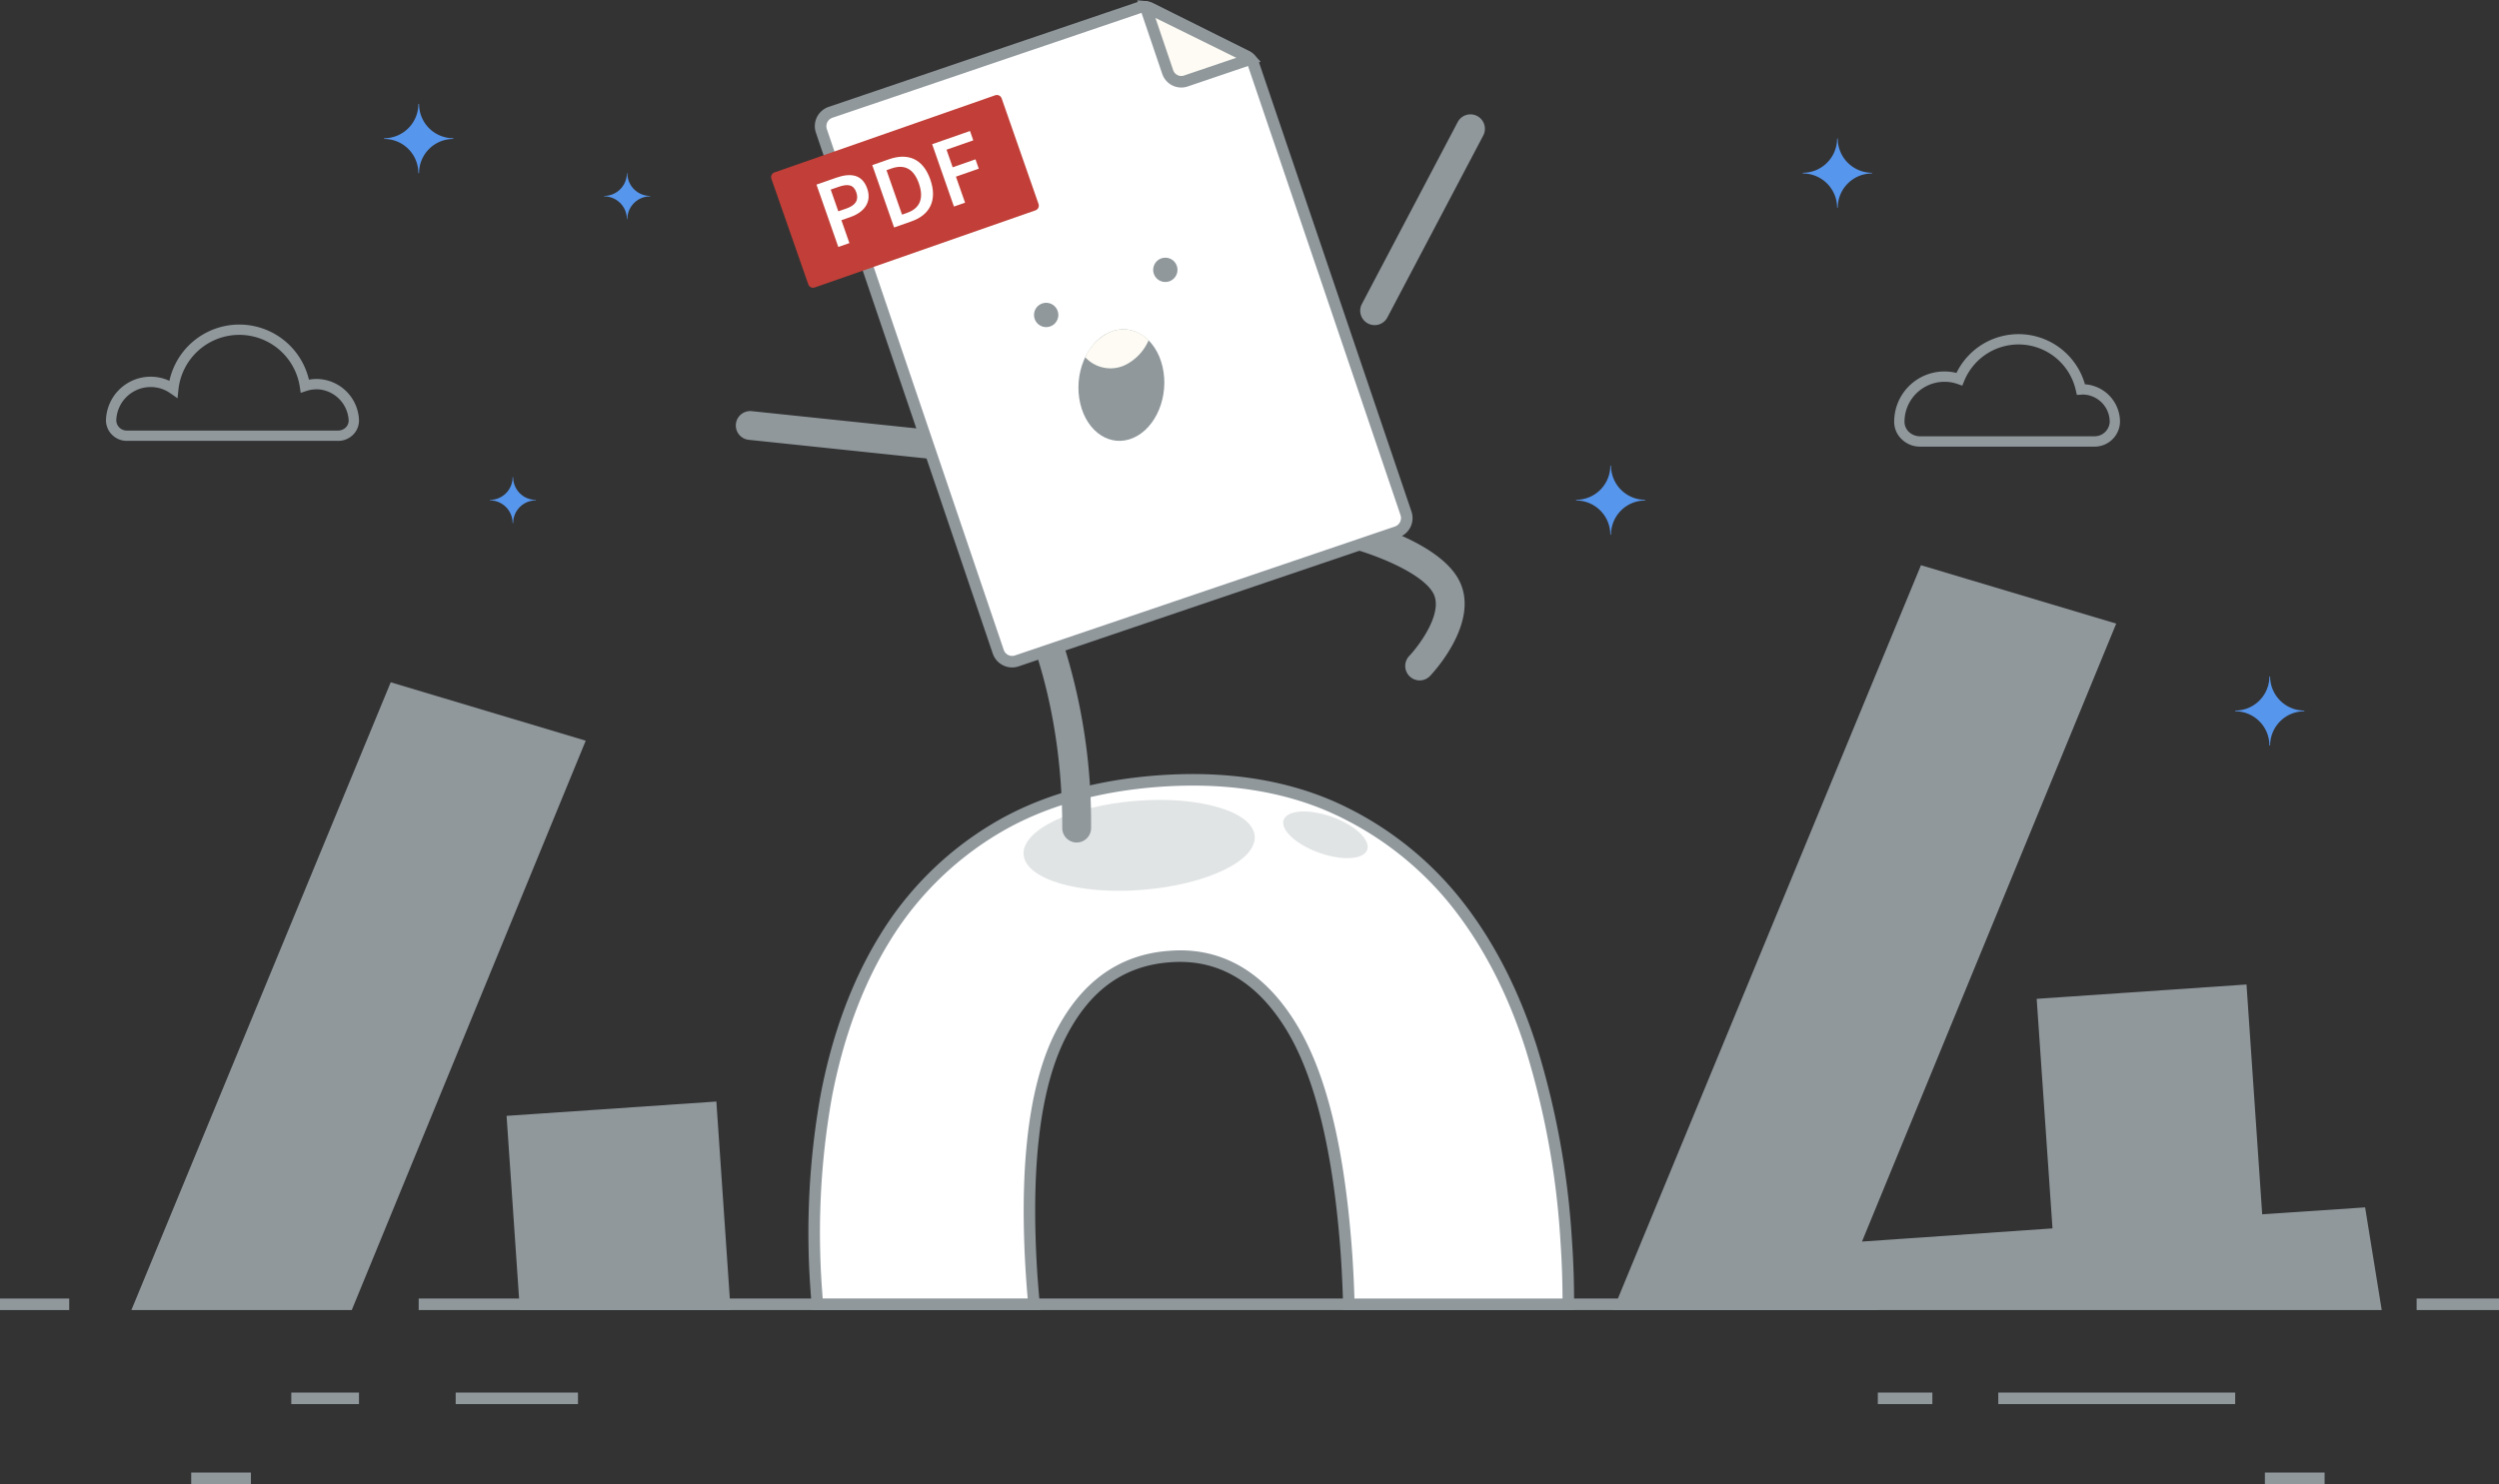 <svg xmlns="http://www.w3.org/2000/svg" xmlns:xlink="http://www.w3.org/1999/xlink" width="796.255" height="473" viewBox="0 0 796.255 473">
  <rect x="0" y="0" width="796.255" height="473" fill="#333333" stroke="none"/>
  <defs>
    <clipPath id="clip-path">
      <rect id="Rectangle_4438" data-name="Rectangle 4438" width="796.255" height="473" transform="translate(0 227)" fill="none"/>
    </clipPath>
    <clipPath id="clip-path-2">
      <rect id="Rectangle_4437" data-name="Rectangle 4437" width="803.255" height="480" transform="translate(-7 220)" fill="none"/>
    </clipPath>
  </defs>
  <g id="Group_8503" data-name="Group 8503" transform="translate(0 -227)">
    <g id="Group_8502" data-name="Group 8502" clip-path="url(#clip-path)">
      <rect id="Rectangle_4427" data-name="Rectangle 4427" width="464.925" height="3.676" transform="translate(133.409 640.859)" fill="#90989c"/>
      <rect id="Rectangle_4428" data-name="Rectangle 4428" width="26.241" height="3.676" transform="translate(770.014 640.859)" fill="#90989c"/>
      <path id="Path_31899" data-name="Path 31899" d="M735.6,2616.146l3.989,58.32H803.05l-4.268-62.656Z" transform="translate(-572.237 -2031.781)" fill="#90989c"/>
      <path id="Path_31900" data-name="Path 31900" d="M798.166,2669.447H731.022l-4.238-61.895,66.846-4.57Zm-63.706-3.691h59.775l-4.014-58.867-59.517,4.082Z" transform="translate(-565.376 -2024.906)" fill="#90989c"/>
      <path id="Path_31901" data-name="Path 31901" d="M267.1,2207.383l73.308-178.457-58.6-17.539-80.952,196Z" transform="translate(-156.252 -1564.695)" fill="#90989c"/>
      <path id="Path_31902" data-name="Path 31902" d="M258.71,2201.385H188.487l82.635-200.078,62.136,18.613Zm-64.727-3.672h62.263l72.068-175.43L273.251,2005.8Z" transform="translate(-146.628 -1556.849)" fill="#90989c"/>
      <g id="Group_8501" data-name="Group 8501" transform="translate(0 0)">
        <g id="Group_8500" data-name="Group 8500" clip-path="url(#clip-path-2)">
          <path id="Path_31903" data-name="Path 31903" d="M1169.255,2308.4h69.023c-.254-2.793-.5-5.605-.7-8.535q-3.4-50.8,8.408-75.781,11.909-24.9,35.732-26.523,23.291-1.7,37.979,21.5c9.834,15.449,15.82,40.059,18.184,73.926.371,5.371.586,10.508.713,15.41h69.932q.044-9.844-.654-20.176a260.423,260.423,0,0,0-11.074-61.27q-8.833-27.861-24.795-47.52a104.474,104.474,0,0,0-39.268-29.8c-15.557-6.68-33.477-9.414-53.9-8.027q-31.187,2.139-53.037,15.332a103.064,103.064,0,0,0-35.059,34.8c-8.877,14.434-15.039,31.211-18.691,50.449a247.559,247.559,0,0,0-3.086,62.363c.078,1.289.2,2.578.293,3.848" transform="translate(-908.819 -1665.712)" fill="#fff"/>
          <path id="Path_31904" data-name="Path 31904" d="M1403.947,2303.83h-73.574l-.039-1.8c-.117-4.98-.352-10.156-.693-15.312-2.344-33.5-8.379-58.086-17.92-73.105-9.336-14.785-21.562-21.719-36.289-20.645-15.322,1.035-26.5,9.375-34.209,25.488-7.705,16.328-10.479,41.5-8.232,74.844.215,2.91.449,5.742.713,8.516l.186,2.012h-72.744l-.225-2.754c-.068-.937-.156-1.875-.215-2.832a250.336,250.336,0,0,1,3.125-62.793c3.7-19.512,10.059-36.68,18.926-51.074a105.3,105.3,0,0,1,35.674-35.43c14.795-8.926,32.92-14.18,53.857-15.605,20.5-1.387,38.906,1.367,54.746,8.184A106.938,106.938,0,0,1,1367,2171.857c10.732,13.184,19.18,29.375,25.127,48.125a262.961,262.961,0,0,1,11.152,61.738c.469,6.582.684,13.418.664,20.293Zm-69.99-3.691h66.309c-.02-6.133-.244-12.246-.654-18.184a258.692,258.692,0,0,0-10.986-60.859c-5.8-18.34-14.043-34.1-24.463-46.934a103.348,103.348,0,0,0-38.594-29.258c-15.293-6.6-33.135-9.238-53.027-7.891-20.352,1.387-37.92,6.465-52.207,15.078a101.8,101.8,0,0,0-34.443,34.18c-8.633,14.043-14.834,30.82-18.447,49.844a246.777,246.777,0,0,0-3.066,61.875c.049.742.1,1.445.156,2.148h65.322c-.2-2.148-.361-4.336-.518-6.582-2.285-33.965.6-59.766,8.564-76.68,8.213-17.187,20.752-26.465,37.266-27.559,1.084-.078,2.178-.137,3.232-.137,14.746,0,27.012,7.578,36.426,22.48,10.02,15.742,16.055,40.2,18.477,74.785.3,4.629.537,9.2.654,13.691" transform="translate(-902.4 -1659.287)" fill="#90989c"/>
          <path id="Path_31905" data-name="Path 31905" d="M2566.717,2076.688l-4.668-28.965-32.969,2.227-5-73.242-63.164,4.316,5.02,73.184-65.469,4.512,81.328-197.793-58.691-17.578-96.367,233.34Z" transform="translate(-1810.013 -1433.973)" fill="#90989c"/>
          <path id="Path_31906" data-name="Path 31906" d="M2559.264,2070.678h-244.9l98.086-237.4,62.207,18.613-81,196.953,60.7-4.2-5.039-73.164,66.855-4.57,5,73.242,32.793-2.207Zm-239.375-3.672h235.059l-4.082-25.176-33.105,2.246-5-73.262-59.492,4.082,5,73.164-70.234,4.863,81.68-198.672-55.156-16.5Z" transform="translate(-1800.372 -1426.134)" fill="#90989c"/>
          <path id="Path_31907" data-name="Path 31907" d="M1542.132,2181.607c.625,7.832-15.352,15.508-35.684,17.129-20.352,1.68-37.344-3.359-37.979-11.191s15.342-15.527,35.693-17.168c20.332-1.641,37.344,3.4,37.969,11.23" transform="translate(-1142.328 -1688.134)" fill="#e1e4e5"/>
          <path id="Path_31908" data-name="Path 31908" d="M1867.766,2198.922c-1.133,3.164-8.008,3.574-15.352.938-7.363-2.637-12.4-7.324-11.27-10.469,1.152-3.164,8.008-3.594,15.371-.977,7.344,2.637,12.383,7.344,11.25,10.508" transform="translate(-1432.135 -1701.082)" fill="#e1e4e5"/>
          <rect id="Rectangle_4429" data-name="Rectangle 4429" width="22.055" height="3.676" transform="translate(0 640.86)" fill="#90989c"/>
          <rect id="Rectangle_4430" data-name="Rectangle 4430" width="21.568" height="3.676" transform="translate(92.816 670.835)" fill="#90989c"/>
          <rect id="Rectangle_4431" data-name="Rectangle 4431" width="38.963" height="3.676" transform="translate(145.197 670.835)" fill="#90989c"/>
          <rect id="Rectangle_4432" data-name="Rectangle 4432" width="17.374" height="3.676" transform="translate(598.334 670.835)" fill="#90989c"/>
          <rect id="Rectangle_4433" data-name="Rectangle 4433" width="75.488" height="3.676" transform="translate(636.712 670.835)" fill="#90989c"/>
          <rect id="Rectangle_4434" data-name="Rectangle 4434" width="19.025" height="3.676" transform="translate(60.925 696.324)" fill="#90989c"/>
          <rect id="Rectangle_4435" data-name="Rectangle 4435" width="19.025" height="3.676" transform="translate(721.663 696.324)" fill="#90989c"/>
          <path id="Path_31909" data-name="Path 31909" d="M1471.545,1937.461h-.01a4.6,4.6,0,0,1-4.59-4.609c.1-40.117-11.865-66.426-14.932-71.328a4.5,4.5,0,0,1-1.27-2.285,4.677,4.677,0,0,1,1.65-4.668,4.623,4.623,0,0,1,4.863-.527c4.326,2.109,10.781,22.441,10.84,22.637a187.816,187.816,0,0,1,8.037,56.191,4.6,4.6,0,0,1-4.59,4.59" transform="translate(-1128.479 -1441.939)" fill="#90989c"/>
          <path id="Path_31910" data-name="Path 31910" d="M1943.91,1818.349a4.61,4.61,0,0,1-3.32-7.793c3.086-3.242,11.133-13.926,7.578-20.137-3.73-6.484-18.73-12.324-27.3-14.492a4.59,4.59,0,0,1,2.227-8.906c2.656.664,26.191,6.855,33.047,18.828,7.7,13.457-8.223,30.352-8.906,31.055a4.58,4.58,0,0,1-3.32,1.445" transform="translate(-1491.563 -1374.49)" fill="#90989c"/>
          <path id="Path_31911" data-name="Path 31911" d="M1956.1,1253.3a4.6,4.6,0,0,1-4.043-6.738l30.547-58.008a4.6,4.6,0,0,1,8.145,4.277l-30.566,58.018a4.575,4.575,0,0,1-4.082,2.451" transform="translate(-1518.124 -922.679)" fill="#90989c"/>
          <path id="Path_31912" data-name="Path 31912" d="M1134.126,1628.992c-.156,0-.322-.01-.479-.02l-73.828-7.744a4.59,4.59,0,0,1,.957-9.131l73.828,7.725a4.6,4.6,0,0,1-.479,9.17" transform="translate(-821.25 -1254.054)" fill="#90989c"/>
          <path id="Path_31913" data-name="Path 31913" d="M1239.865,1240.307l121.084-41.1a4.655,4.655,0,0,0,2.91-5.918l-48.574-143.105a4.667,4.667,0,0,0-2.344-2.666l-30.449-15.205a4.64,4.64,0,0,0-3.594-.234l-98.389,33.4a4.668,4.668,0,0,0-2.92,5.918l56.348,166a4.679,4.679,0,0,0,5.928,2.92" transform="translate(-915.882 -802.668)" fill="#fff"/>
          <path id="Path_31914" data-name="Path 31914" d="M1355.085,1194.527,1234,1235.621a6.427,6.427,0,0,1-4.971-.332,6.509,6.509,0,0,1-3.281-3.73L1169.4,1065.553a6.468,6.468,0,0,1,2.344-7.354,6.672,6.672,0,0,1,1.738-.9l98.379-33.4a6.537,6.537,0,0,1,5,.342l30.469,15.205a6.522,6.522,0,0,1,3.262,3.721l48.564,143.1a6.486,6.486,0,0,1-2.344,7.363,6.757,6.757,0,0,1-1.729.9m-182.207-130.156,56.367,166.006a2.836,2.836,0,0,0,3.584,1.768l121.084-41.1a2.877,2.877,0,0,0,1.768-3.6L1307.1,1044.352a2.822,2.822,0,0,0-1.416-1.621l-30.459-15.2a2.835,2.835,0,0,0-2.168-.156l-98.4,33.4a3.226,3.226,0,0,0-.752.391,2.85,2.85,0,0,0-1.025,3.2" transform="translate(-909.422 -796.246)" fill="#90989c"/>
          <path id="Path_31915" data-name="Path 31915" d="M1107.449,1183.142l70.313-24.58a1.633,1.633,0,0,1,2.061,1.006l11.738,33.623a1.6,1.6,0,0,1-1,2.061l-70.3,24.57a1.621,1.621,0,0,1-2.061-1.006l-11.738-33.613a1.588,1.588,0,0,1,.986-2.061" transform="translate(-860.66 -901.198)" fill="#c13f38"/>
          <path id="Path_31916" data-name="Path 31916" d="M1178.4,1247.088l-6.953-19.873,6.289-2.2c4.434-1.553,8.262-1.182,9.873,3.447,1.543,4.395-1.045,7.588-5.361,9.092l-2.861,1,2.549,7.295Zm0-11.367,2.6-.9c2.969-1.045,3.975-2.725,3.135-5.156-.879-2.49-2.725-2.764-5.674-1.729l-2.48.859Zm17.773,5.156L1189.221,1221l5.352-1.875c6.1-2.119,10.85-.107,13.145,6.465,2.295,6.592-.107,11.279-6.035,13.35Zm2.539-4.092,1.543-.547c4.043-1.406,5.527-4.482,3.828-9.375-1.7-4.863-4.746-6.191-8.77-4.785l-1.553.547Zm16.533-2.578-6.943-19.873,12.061-4.209,1.035,2.979-8.516,2.979,1.963,5.615,7.266-2.539,1.045,2.979-7.275,2.539,2.91,8.3Z" transform="translate(-911.291 -941.375)" fill="#fff"/>
          <path id="Path_31917" data-name="Path 31917" d="M1574.057,1506.667c2.148,9.258-1.982,19.395-9.238,22.617-7.236,3.223-14.854-1.7-17-10.967s1.992-19.4,9.229-22.627c7.256-3.213,14.863,1.7,17.012,10.977" transform="translate(-1203.633 -1162.76)" fill="#90989c"/>
          <path id="Path_31918" data-name="Path 31918" d="M1564.655,1495.7a15.96,15.96,0,0,0-7.627,7.92,10.93,10.93,0,0,0,12.568,2.559,15.766,15.766,0,0,0,7.617-7.93,10.936,10.936,0,0,0-12.559-2.549" transform="translate(-1211.24 -1162.761)" fill="#fdfbf3"/>
          <path id="Path_31919" data-name="Path 31919" d="M1643.6,1031.994c.078.01.137.02.2.029l32.52,16.035a3.759,3.759,0,0,1,.664.586l-20.547,6.973a4.555,4.555,0,0,1-5.781-2.852Z" transform="translate(-1278.584 -802.807)" fill="#fdfbf3"/>
          <path id="Path_31920" data-name="Path 31920" d="M1647.723,1050.011a6.405,6.405,0,0,1-8.115-4l-7.959-23.467,2.832.273a2.045,2.045,0,0,1,.313.049l33.037,16.2.273.156a6.565,6.565,0,0,1,.908.82l1.953,2.08Zm-4.629-5.186a2.714,2.714,0,0,0,1.377,1.563,2.676,2.676,0,0,0,2.07.137l16.65-5.654-25.752-12.7Z" transform="translate(-1269.283 -795.453)" fill="#90989c"/>
          <path id="Path_31921" data-name="Path 31921" d="M1662.258,1395.4a3.867,3.867,0,1,1-4.3-3.369,3.849,3.849,0,0,1,4.3,3.369" transform="translate(-1287.11 -1082.864)" fill="#90989c"/>
          <path id="Path_31922" data-name="Path 31922" d="M1491.228,1460.09a3.871,3.871,0,1,1-4.307-3.369,3.885,3.885,0,0,1,4.307,3.369" transform="translate(-1154.044 -1133.182)" fill="#90989c"/>
          <path id="Path_31923" data-name="Path 31923" d="M521.2,694.035H453.8a6.647,6.647,0,0,1-4.8-2.07,6.494,6.494,0,0,1-1.8-4.863A14.243,14.243,0,0,1,467.4,674.9a22.795,22.795,0,0,1,44.458-.366,13.133,13.133,0,0,1,3.843-.146,13.631,13.631,0,0,1,12.1,12.837,6.393,6.393,0,0,1-1.792,4.771,6.732,6.732,0,0,1-4.81,2.041m-59.766-17.158a10.927,10.927,0,0,0-2.021.186,10.951,10.951,0,0,0-8.931,10.215,3.234,3.234,0,0,0,.894,2.422,3.31,3.31,0,0,0,2.422,1.045h67.4a3.441,3.441,0,0,0,2.446-1.035,3.058,3.058,0,0,0,.874-2.227,10.469,10.469,0,0,0-9.16-9.824,10.19,10.19,0,0,0-4.272.459l-1.846.605-.293-1.919a19.5,19.5,0,0,0-38.667.879l-.293,2.769-2.28-1.592a10.885,10.885,0,0,0-6.274-1.982" transform="translate(-413.423 -326.523)" fill="#90989c"/>
          <path id="Path_31924" data-name="Path 31924" d="M2781.414,1537.54h-55.547a8.329,8.329,0,0,1-5.9-2.451,7.615,7.615,0,0,1-2.3-5.5,16.437,16.437,0,0,1,.273-2.93,16.008,16.008,0,0,1,19.57-12.607,22,22,0,0,1,40.938,3.623,12,12,0,0,1,11.172,11.953,8.093,8.093,0,0,1-8.2,7.91m-47.715-20.664a12.785,12.785,0,0,0-12.539,10.391,13.413,13.413,0,0,0-.215,2.344,4.485,4.485,0,0,0,1.328,3.164,5.143,5.143,0,0,0,3.594,1.475h55.547a4.837,4.837,0,0,0,4.922-4.561,8.717,8.717,0,0,0-8.691-8.75,3.327,3.327,0,0,1-.41.049l-1.367.068-.312-1.357a18.7,18.7,0,0,0-35.605-3.037l-.586,1.445-1.465-.508a12.414,12.414,0,0,0-4.2-.723" transform="translate(-2114.124 -1168.194)" fill="#90989c"/>
          <path id="Path_31925" data-name="Path 31925" d="M1336.129,931.4h-.166a7.262,7.262,0,0,0-7.256-7.266v-.146a7.254,7.254,0,0,0,7.256-7.256h.166a7.252,7.252,0,0,0,7.246,7.256v.146a7.26,7.26,0,0,0-7.246,7.266" transform="translate(-1172.626 -537.658)" fill="#5796ed"/>
          <path id="Path_31926" data-name="Path 31926" d="M1013.714,883.9h-.146a7.262,7.262,0,0,0-7.266-7.256V876.5a7.264,7.264,0,0,0,7.266-7.266h.146a7.264,7.264,0,0,0,7.266,7.266v.146a7.262,7.262,0,0,0-7.266,7.256" transform="translate(-813.822 -587.059)" fill="#5796ed"/>
          <path id="Path_31927" data-name="Path 31927" d="M1520.5,614.883h-.312a14.964,14.964,0,0,0-14.971-14.961v-.312a14.968,14.968,0,0,0,14.971-14.966h.313a14.968,14.968,0,0,0,14.971,14.966v.313a14.964,14.964,0,0,0-14.971,14.961" transform="translate(-1170.936 -454.804)" fill="#fff"/>
          <path id="Path_31928" data-name="Path 31928" d="M2272.455,1712.363h-.215a10.9,10.9,0,0,0-10.9-10.9v-.215a10.9,10.9,0,0,0,10.9-10.9h.215a10.907,10.907,0,0,0,10.918,10.9v.215a10.907,10.907,0,0,0-10.918,10.9" transform="translate(-1759.145 -1314.949)" fill="#5796ed"/>
          <path id="Path_31929" data-name="Path 31929" d="M3397.477,554.373h-.234a10.9,10.9,0,0,0-10.9-10.9v-.22a10.9,10.9,0,0,0,10.9-10.9h.234a10.9,10.9,0,0,0,10.9,10.9v.22a10.9,10.9,0,0,0-10.9,10.9" transform="translate(-2674.145 -89.778)" fill="#5796ed"/>
          <path id="Path_31930" data-name="Path 31930" d="M2408.475,174.372h-.215a10.9,10.9,0,0,0-10.918-10.9v-.226a10.905,10.905,0,0,0,10.918-10.9h.215a10.9,10.9,0,0,0,10.9,10.9v.226a10.9,10.9,0,0,0-10.9,10.9" transform="translate(-1822.911 118.817)" fill="#5796ed"/>
          <path id="Path_31931" data-name="Path 31931" d="M562.265,1193.454h-.225a10.889,10.889,0,0,0-10.9-10.889v-.234a10.9,10.9,0,0,0,10.9-10.9h.225a10.9,10.9,0,0,0,10.894,10.9v.234a10.884,10.884,0,0,0-10.894,10.889" transform="translate(-428.737 -911.276)" fill="#5796ed"/>
        </g>
      </g>
    </g>
  </g>
</svg>
